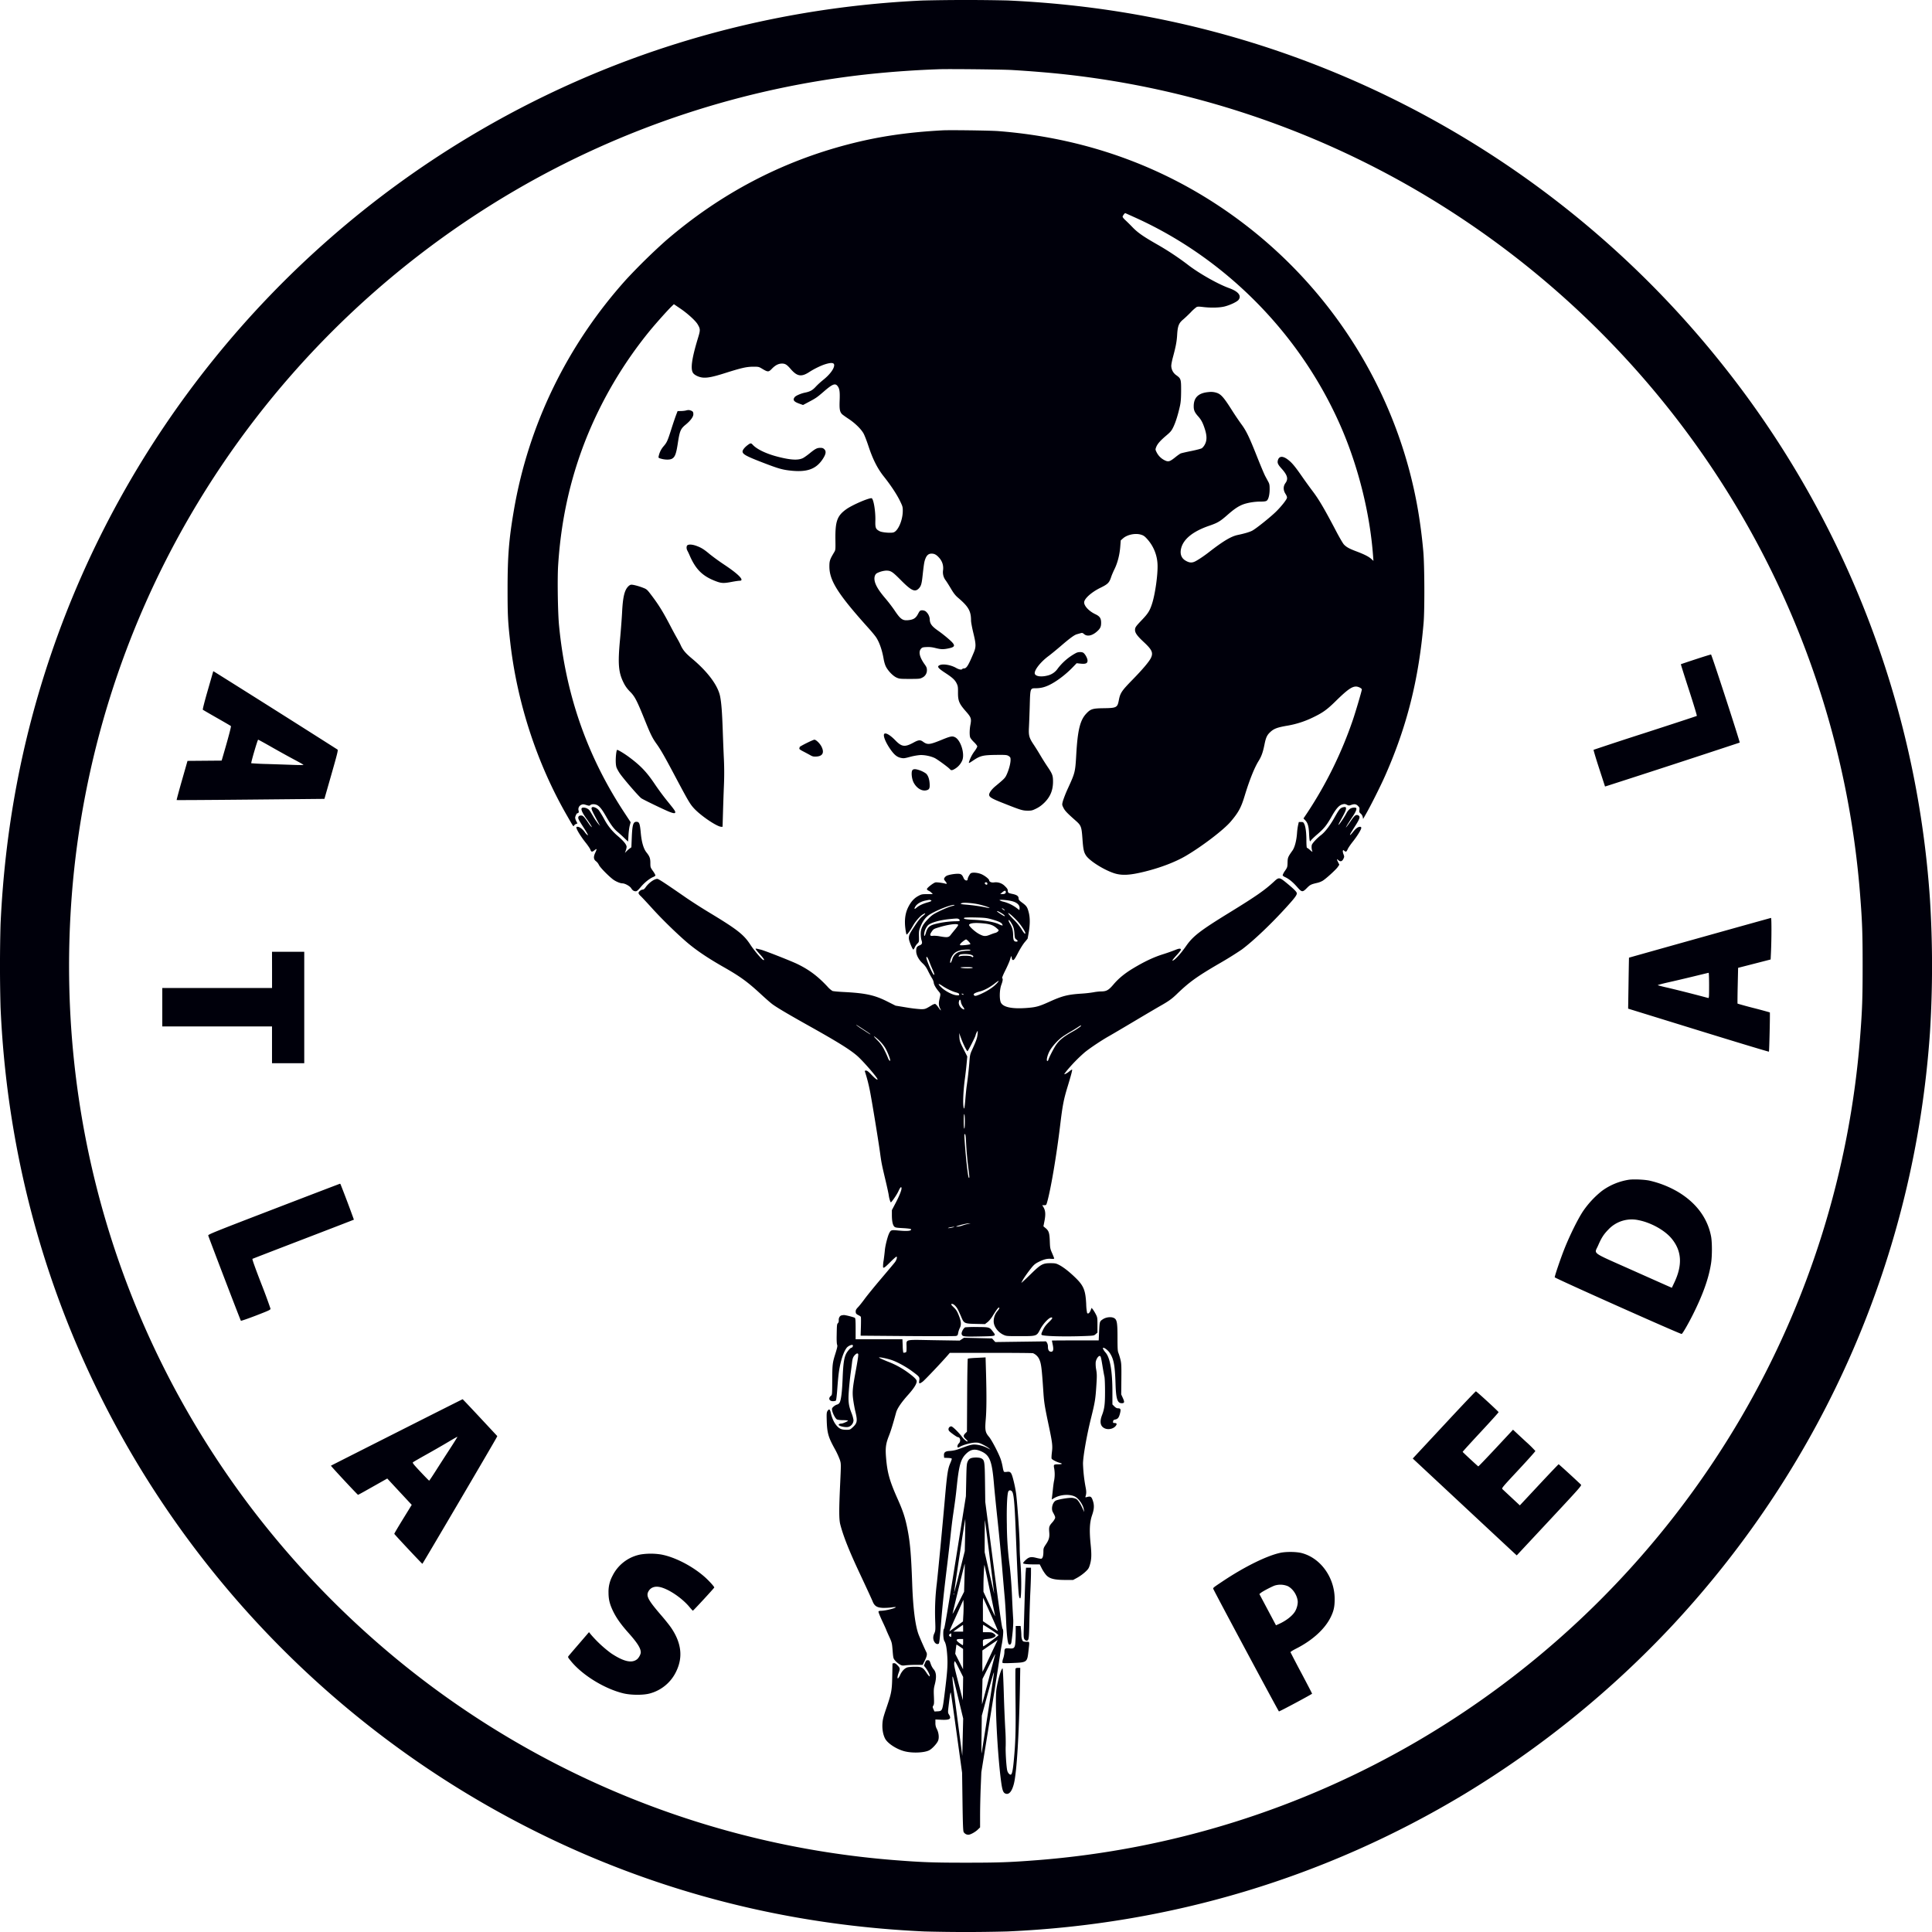 <svg width="96" height="96" viewBox="0 0 96 96" fill="none" xmlns="http://www.w3.org/2000/svg"><path fill-rule="evenodd" clip-rule="evenodd" d="M45.848.025c-8.065.37-15.751 2.689-22.609 6.819-9.686 5.834-17.058 14.967-20.695 25.64C1.07 36.808.24 41.244.027 45.932a77 77 0 0 0 0 4.118c.354 8.105 2.67 15.815 6.82 22.708A48.23 48.23 0 0 0 29.1 92.156q7.964 3.414 16.833 3.817a77 77 0 0 0 4.117 0c8.105-.354 15.813-2.67 22.706-6.82a48.6 48.6 0 0 0 10.37-8.414c7.547-8.113 12.012-18.4 12.772-29.425a53 53 0 0 0 0-6.632A47.75 47.75 0 0 0 85.4 17.884 48.07 48.07 0 0 0 63.51 2.54C59.188 1.066 54.752.236 50.064.023a91 91 0 0 0-4.215.002m4.44 3.454c.906.053 1.96.14 2.726.227a44.3 44.3 0 0 1 17.408 5.769A44.86 44.86 0 0 1 86.518 25.57a44.3 44.3 0 0 1 5.909 18.879c.107 1.368.126 1.916.126 3.548s-.02 2.18-.126 3.549a44.3 44.3 0 0 1-5.909 18.878A44.86 44.86 0 0 1 70.424 86.52a44.3 44.3 0 0 1-18.878 5.91c-1.368.106-1.916.126-3.548.126s-2.18-.02-3.548-.127A44.4 44.4 0 0 1 19.7 82.43a45.3 45.3 0 0 1-7.378-7.717c-6.518-8.699-9.597-19.34-8.753-30.248a44.3 44.3 0 0 1 5.91-18.893A44.84 44.84 0 0 1 25.572 9.475 44.3 44.3 0 0 1 43.1 3.692a50 50 0 0 1 3.534-.251c.452-.02 3.162.009 3.654.038m-3.443 2.997c-1.754.095-3.175.304-4.65.685-3.381.872-6.416 2.471-9.12 4.804a30 30 0 0 0-1.952 1.914c-2.937 3.263-4.865 7.227-5.592 11.495-.242 1.417-.308 2.239-.31 3.85 0 1.33.014 1.637.127 2.642.34 3.033 1.33 6.065 2.823 8.656.344.599.317.56.354.497a.23.23 0 0 1 .099-.076l.069-.027-.057-.111a.5.5 0 0 1-.057-.17c0-.067.075-.225.106-.226.064-.001.088-.049.065-.13a.24.24 0 0 1 .137-.29c.077-.033.111-.031.244.011.142.044.16.045.204.004.057-.05.189-.057.303-.014.136.051.259.198.462.552.25.438.402.643.59.798.082.068.231.203.33.3.1.096.184.175.187.175s.012-.137.021-.303c.009-.167.037-.383.062-.48l.046-.178-.335-.51c-1.84-2.806-2.902-5.868-3.225-9.293-.06-.638-.084-2.297-.043-2.951.14-2.21.583-4.245 1.36-6.225a20.6 20.6 0 0 1 3.218-5.467c.322-.387.847-.974 1.037-1.16l.137-.133.317.215c.36.243.76.607.864.786.138.235.139.281.013.693-.308 1.016-.379 1.534-.237 1.73.076.104.284.202.471.222.232.024.515-.032 1.098-.217.823-.261 1.08-.32 1.406-.322.277-.001.285 0 .462.106.277.165.312.165.473-.002.172-.179.33-.26.506-.26.158 0 .243.053.427.266.323.374.533.41.926.155.25-.162.576-.32.799-.39.3-.092.44-.077.44.048 0 .18-.22.474-.557.741a4 4 0 0 0-.35.32c-.168.185-.284.25-.548.305-.198.04-.449.15-.504.218-.113.142-.051.231.23.33l.182.065.302-.161c.34-.18.4-.222.738-.515.418-.362.556-.417.673-.268.101.129.123.276.106.713-.017.43.004.56.11.678.028.031.176.138.328.238.312.205.609.49.742.717.05.084.16.367.247.63.22.667.45 1.124.775 1.531.346.435.641.884.803 1.219.124.258.133.29.131.491-.004.467-.242 1.004-.47 1.06-.145.037-.56 0-.676-.06-.202-.105-.226-.165-.216-.54.012-.479-.097-1.102-.193-1.102-.18 0-.963.343-1.248.546-.46.328-.556.6-.544 1.52.007.505.007.506-.069.632-.208.348-.231.42-.23.703.002.699.43 1.372 1.956 3.069.157.174.326.38.375.458.161.252.29.627.365 1.064.026.15.073.306.12.392.117.216.348.451.52.529.138.062.18.067.653.067s.514-.005.627-.065a.4.4 0 0 0 .23-.373c0-.106-.02-.158-.113-.287-.25-.35-.315-.618-.185-.77.06-.07.09-.079.278-.088.15-.008.277.006.444.048.275.07.393.073.657.017.36-.076.355-.16-.032-.491a7 7 0 0 0-.457-.361c-.352-.242-.45-.374-.451-.607a.57.57 0 0 0-.208-.385.33.33 0 0 0-.186-.047c-.09.007-.106.024-.191.184-.111.21-.226.282-.493.307-.276.026-.384-.054-.687-.511a8 8 0 0 0-.467-.604c-.321-.378-.482-.654-.512-.878-.02-.154.022-.28.114-.34a1.2 1.2 0 0 1 .46-.131c.236 0 .31.048.723.463.529.535.707.62.899.428.109-.11.146-.225.184-.568.072-.651.088-.757.142-.9.07-.187.163-.266.311-.266.147 0 .246.055.386.214.149.17.213.376.187.604a.67.67 0 0 0 .138.521c.053.075.172.265.265.422.127.213.213.323.346.435.515.438.64.659.64 1.13 0 .08.051.353.113.608.141.586.143.698.011 1.01-.262.625-.348.76-.479.76-.034 0-.07.014-.08.029-.032.052-.16.029-.308-.055-.259-.149-.647-.214-.815-.137-.148.067-.09.147.294.397.339.222.464.338.546.505.064.131.072.18.07.442-.004.43.053.566.394.955.258.293.28.359.224.658-.044.228-.05.498-.017.621.013.046.098.156.19.244.093.089.166.184.166.215 0 .03-.058.135-.13.233a1.8 1.8 0 0 0-.279.54c-.018.076-.013.074.214-.078.345-.23.476-.263 1.113-.272.448-.006.543 0 .618.04.048.025.095.067.105.092.05.132-.03.515-.178.843-.078.172-.113.208-.563.582-.177.146-.308.324-.309.418-.001.115.114.188.61.386.947.377 1.038.406 1.288.409.208.002.243-.006.444-.105.153-.076.274-.165.41-.3.294-.295.424-.62.422-1.053-.002-.288-.032-.37-.271-.723a12 12 0 0 1-.36-.571 12 12 0 0 0-.326-.523c-.234-.35-.262-.454-.238-.89.01-.197.028-.674.039-1.062.023-.85.025-.855.283-.855.243 0 .442-.046.669-.153.367-.174.822-.516 1.178-.884l.2-.207.189.02c.261.028.352-.011.352-.151 0-.116-.128-.344-.22-.394-.083-.044-.247-.037-.35.016a2.8 2.8 0 0 0-.911.775.84.84 0 0 1-.506.346c-.297.077-.563.047-.626-.07-.078-.146.253-.586.674-.897.116-.086.397-.316.624-.511.428-.369.661-.54.781-.572l.174-.05c.095-.028.112-.024.192.044.157.131.404.078.645-.14.156-.14.198-.23.198-.424 0-.228-.065-.323-.291-.43-.31-.147-.552-.403-.552-.584s.357-.504.8-.722c.385-.188.451-.256.549-.563a4 4 0 0 1 .158-.366c.154-.315.256-.714.287-1.119l.024-.312.115-.101c.206-.183.604-.267.883-.185.127.037.184.075.3.202a2 2 0 0 1 .53 1.277c.022.486-.117 1.485-.276 1.967-.11.338-.199.477-.492.785-.315.33-.35.379-.35.51 0 .144.114.3.435.598.409.38.478.533.354.79-.092.188-.409.563-.918 1.085-.533.545-.607.656-.674 1.004-.072.38-.109.399-.774.408-.534.008-.632.039-.847.269-.308.329-.428.822-.497 2.04-.049.858-.058.895-.398 1.64a6 6 0 0 0-.267.668c-.045.18-.045.18.029.33.072.149.177.259.615.646.263.232.286.295.329.89.037.525.069.673.178.836.18.27.885.713 1.396.88.38.122.774.103 1.499-.075.792-.194 1.54-.479 2.063-.786.811-.476 1.883-1.295 2.229-1.702.386-.454.516-.693.689-1.26.24-.793.488-1.415.698-1.752.146-.236.215-.431.295-.827.066-.332.124-.459.274-.601.192-.183.357-.244.904-.336a4.7 4.7 0 0 0 1.232-.404c.479-.23.69-.38 1.105-.787.59-.58.82-.746 1.032-.746.112 0 .289.089.289.145 0 .064-.309 1.112-.448 1.519a20.2 20.2 0 0 1-2.257 4.6l-.195.29.086.09c.127.13.176.297.192.663.017.358.038.44.09.343.017-.032.159-.169.315-.303.342-.295.465-.447.717-.89.226-.4.37-.56.539-.603.098-.025.134-.022.216.02.086.044.11.045.204.012.17-.06.254-.05.35.046.075.075.084.1.07.2-.014.101-.006.123.066.183.048.04.089.109.1.167l.018.098.126-.22c.243-.42.736-1.403.965-1.92 1.083-2.445 1.674-4.79 1.915-7.602.056-.653.047-2.895-.015-3.555a26 26 0 0 0-.259-2.023c-.954-5.604-4.029-10.696-8.569-14.19-3.553-2.736-7.701-4.311-12.296-4.67-.375-.03-2.4-.057-2.754-.038m9.604 4.354c4.55 2.068 8.275 5.895 10.245 10.525.824 1.94 1.376 4.184 1.53 6.23l.022.285-.105-.095c-.131-.119-.353-.231-.743-.378-.352-.132-.495-.211-.62-.342-.048-.051-.21-.327-.361-.613-.618-1.179-.884-1.63-1.205-2.052a25 25 0 0 1-.517-.716c-.363-.522-.508-.694-.718-.849-.248-.183-.428-.163-.482.054-.031.125.005.205.187.407.291.324.342.51.193.715-.119.164-.118.352.002.542q.087.136.07.2c-.023.095-.256.391-.508.647-.265.27-1.032.885-1.224.983-.133.067-.39.142-.71.209-.33.068-.724.303-1.438.858-.26.203-.57.407-.708.469-.15.066-.273.052-.447-.05-.215-.124-.292-.342-.22-.62.117-.458.59-.837 1.38-1.11.427-.146.55-.218.909-.533.332-.292.527-.426.757-.52.223-.09.583-.152.883-.152.187 0 .275-.012.32-.043.088-.062.147-.293.147-.575 0-.197-.011-.263-.063-.358l-.153-.284c-.05-.091-.237-.536-.416-.987-.382-.965-.534-1.279-.778-1.605a15 15 0 0 1-.488-.726c-.391-.616-.53-.769-.756-.834a.9.9 0 0 0-.365-.032c-.521.042-.76.272-.754.725.002.186.053.296.225.488.151.169.23.32.33.633.105.328.105.563-.001.757a.6.6 0 0 1-.148.188c-.038.026-.274.088-.522.138-.25.05-.485.105-.525.12-.04.016-.153.095-.253.175-.257.208-.335.242-.468.202a.88.88 0 0 1-.468-.406c-.081-.16-.081-.16-.034-.285.06-.157.202-.32.509-.58.212-.18.254-.231.35-.432.112-.232.235-.63.327-1.058.037-.176.05-.365.052-.73.002-.568-.01-.606-.233-.766a.58.58 0 0 1-.256-.472c0-.069.038-.264.084-.434.142-.527.189-.775.208-1.107.026-.433.082-.58.291-.755.088-.073.261-.236.385-.363a2 2 0 0 1 .29-.261c.048-.025.127-.025.309-.003.397.049.836.038 1.086-.026.275-.07.611-.23.688-.327.162-.207-.01-.421-.476-.588-.564-.203-1.535-.757-2.078-1.186a14 14 0 0 0-1.533-1.007c-.66-.378-.929-.567-1.186-.835a9 9 0 0 0-.354-.35c-.073-.066-.132-.141-.132-.167 0-.04.102-.178.13-.178.005 0 .246.108.537.24M34.073 20.4a1.4 1.4 0 0 1-.244.024l-.16.003-.083.218c-.045.12-.148.423-.227.674-.188.592-.223.669-.386.856a1.1 1.1 0 0 0-.246.503c-.015.066-.005.077.103.11.208.062.444.066.554.009.153-.08.214-.236.294-.757.097-.634.138-.732.398-.944.237-.195.376-.385.376-.512 0-.11-.024-.146-.122-.183-.087-.033-.133-.034-.257-.002m3.087 1.71c-.15.108-.263.248-.263.324 0 .138.18.236 1.054.572.687.264.9.327 1.25.37.876.11 1.345-.05 1.685-.572.154-.236.177-.377.076-.478-.056-.056-.1-.072-.201-.072-.161 0-.25.045-.526.27-.12.098-.27.204-.331.236-.24.123-.617.102-1.279-.07-.556-.145-1.019-.367-1.22-.587-.086-.093-.109-.092-.245.006m-2.996 4.98c-.06.036-.065.172-.008.275.023.04.08.16.125.265.294.667.63.998 1.262 1.242.3.116.406.122.82.043.162-.031.336-.056.386-.056.265 0-.035-.316-.756-.795a11 11 0 0 1-.726-.525c-.284-.24-.423-.326-.665-.414-.191-.069-.356-.082-.438-.035m-2.959 2.063c-.177.188-.256.527-.293 1.265-.015.294-.06.889-.1 1.321-.12 1.267-.083 1.689.191 2.22.08.155.178.286.313.421.227.228.334.435.72 1.392.285.71.383.908.59 1.195.195.272.386.603.857 1.49.725 1.366.803 1.498 1.009 1.72.344.37 1.142.907 1.348.907h.064l.02-.667c.01-.367.031-.984.047-1.37a15 15 0 0 0 0-1.307c-.017-.333-.042-.98-.058-1.44-.032-.902-.065-1.349-.128-1.68-.102-.546-.61-1.232-1.396-1.89-.326-.271-.46-.432-.57-.679a3 3 0 0 0-.139-.268 20 20 0 0 1-.37-.681c-.362-.692-.561-1.016-.901-1.47-.25-.332-.265-.348-.438-.417-.215-.086-.49-.16-.597-.16q-.076 0-.169.098m53.058 3.605c-.402.132-.735.244-.741.249s.175.58.402 1.278.403 1.279.39 1.29c-.012.011-1.167.39-2.566.843a178 178 0 0 0-2.563.841c-.011.01.112.424.274.92l.294.904.162-.05a814 814 0 0 0 6.53-2.132c.022-.025-1.392-4.37-1.425-4.377-.014-.003-.355.102-.757.234m-73.692.687-.272.946c-.135.469-.235.863-.221.876.013.012.327.195.698.406s.685.394.698.407c.02.02-.143.634-.405 1.526l-.056.19-.848.007-.848.007-.276.966c-.152.531-.27.972-.263.98.007.007 1.662-.003 3.678-.023l3.664-.036.345-1.206c.29-1.015.34-1.212.307-1.243a975 975 0 0 0-6.085-3.843l-.09-.053zm33.37 3.02c-.076.077.052.407.295.76.193.277.329.391.52.434.14.031.178.028.454-.046a3 3 0 0 1 .492-.091c.221-.014.526.046.736.143.135.063.694.472.77.564.053.064.115.056.258-.035a.9.9 0 0 0 .343-.397c.146-.328-.071-1.029-.361-1.166-.135-.064-.22-.047-.678.141-.58.237-.686.247-.91.082-.13-.096-.221-.088-.456.04-.443.243-.596.225-.92-.11-.25-.257-.473-.388-.543-.318m-30.426.668c.364.207.857.48 1.097.607s.448.244.464.26q.026.026-.464.009c-.27-.01-.857-.03-1.303-.044a14 14 0 0 1-.824-.039c-.023-.022.313-1.17.342-1.17.015 0 .325.17.688.377m26.56-.207c-.187.093-.34.18-.34.194a.3.3 0 0 1-.016.068c-.012.031.041.073.204.156.12.063.277.147.346.186.107.061.154.071.302.063.308-.018.399-.198.248-.495-.077-.154-.27-.342-.351-.342-.03 0-.207.077-.393.17m-9.462.554c-.029.276-.021.523.02.651.018.055.088.184.155.286.165.251.965 1.176 1.083 1.253.128.084 1.176.588 1.395.672.212.081.287.086.287.018 0-.062-.047-.127-.431-.6a13 13 0 0 1-.571-.775c-.423-.632-.723-.945-1.33-1.392-.224-.163-.505-.331-.555-.331-.018 0-.04.094-.053.218m14.73.782c-.078.078-.044.444.06.633.144.266.39.42.607.38.166-.032.2-.095.182-.35-.016-.226-.078-.396-.18-.488a1.3 1.3 0 0 0-.5-.212c-.089-.01-.13-.001-.169.037m-15.93 1.857c-.052.052-.02.13.302.726l.107.197-.1-.112a3 3 0 0 1-.232-.338c-.205-.348-.206-.35-.301-.408-.107-.066-.268-.073-.29-.014q-.043.11.225.486c.216.303.326.483.265.435a1 1 0 0 1-.125-.155c-.241-.358-.295-.414-.392-.414-.116 0-.166.073-.125.18.014.04.11.199.21.354.215.332.28.45.244.45a.7.7 0 0 1-.143-.157c-.129-.17-.259-.264-.363-.265-.057 0-.064.01-.048.071.03.117.242.452.457.72.111.14.217.296.234.35.038.115.088.12.203.024.046-.039.092-.064.1-.055.009.008-.02.09-.063.18-.099.207-.085.335.044.427a.5.5 0 0 1 .137.177c.05.115.448.525.696.717.134.103.362.2.472.2.126 0 .37.135.435.24.068.11.133.153.232.153.05 0 .115-.055.247-.214.184-.22.435-.42.623-.498.058-.024.105-.06.105-.08a1 1 0 0 0-.127-.218c-.121-.174-.126-.188-.126-.387 0-.24-.033-.334-.193-.534q-.22-.278-.283-.97c-.04-.443-.073-.54-.187-.55-.187-.018-.233.12-.26.777l-.02.488-.084.06a1.4 1.4 0 0 0-.16.14l-.077.08.042-.118a.7.7 0 0 0 .042-.179c0-.11-.128-.272-.409-.518a2.8 2.8 0 0 1-.714-.883 6 6 0 0 0-.248-.41c-.09-.123-.295-.212-.352-.155m37.244.022c-.09.05-.15.134-.349.488-.216.386-.463.709-.658.86-.215.165-.447.416-.47.506a.6.6 0 0 0 .031.312c.016.036-.024.014-.112-.063a.7.7 0 0 0-.16-.12c-.013 0-.024-.155-.025-.344 0-.403-.038-.697-.105-.836-.044-.088-.06-.099-.16-.099h-.112l-.035.155a3 3 0 0 0-.053.393c-.027.375-.114.71-.223.865-.23.325-.241.352-.248.602-.006.224-.011.24-.125.408a.8.8 0 0 0-.118.219c0 .025.05.067.119.097.181.08.385.245.596.486.239.273.271.277.489.056.16-.163.203-.184.524-.258a1 1 0 0 0 .255-.1c.157-.092.659-.547.754-.685l.079-.114-.06-.122c-.076-.159-.074-.185.009-.107.097.091.188.069.252-.063.05-.102.05-.112.004-.232-.026-.07-.04-.146-.03-.171.015-.041.021-.041.067 0 .08.072.115.057.171-.074.029-.067.139-.23.245-.363.222-.277.432-.616.432-.697q0-.056-.058-.056c-.103 0-.209.077-.347.252-.134.17-.194.209-.128.08.019-.035.127-.21.241-.39.218-.34.25-.45.152-.504-.124-.066-.187-.016-.426.337a3 3 0 0 1-.178.24c-.074.085.087-.183.325-.538.135-.202.194-.337.173-.397-.018-.054-.207-.042-.307.02a.7.7 0 0 0-.194.245c-.119.216-.333.53-.383.56-.018.012.016-.067.075-.174.234-.42.296-.553.296-.632 0-.072-.01-.082-.077-.081a.4.4 0 0 0-.148.04M48.22 43.407c-.061.07-.137.222-.137.274 0 .112-.147.082-.198-.041-.074-.18-.131-.223-.291-.223-.187 0-.456.05-.559.102a.3.3 0 0 0-.11.108c-.026.058-.019.081.044.156q.137.164.01.127c-.14-.041-.437-.079-.5-.063-.107.027-.42.272-.42.328 0 .029.035.065.082.084.045.019.11.064.145.102l.064.068h-.275c-.255 0-.287.006-.442.089-.215.114-.376.295-.512.574-.142.29-.186.635-.134 1.044.019.15.045.284.059.297.025.026.183-.19.334-.459.107-.19.338-.453.47-.534.164-.102.163-.049-.002.08-.114.089-.219.218-.394.484-.27.41-.294.462-.294.625 0 .111.18.554.225.554.01 0 .042-.05.07-.11a.7.7 0 0 1 .131-.19c.08-.077.082-.082.076-.36-.005-.26.001-.297.086-.498.11-.263.242-.44.413-.559.291-.2 1.04-.503 1.242-.503.078 0 .013.031-.154.074-.09.024-.333.125-.54.224-.335.163-.397.204-.585.396-.276.279-.374.477-.373.753 0 .108.017.246.038.306.052.15.03.21-.1.261-.134.054-.164.106-.164.286 0 .19.126.428.323.608.107.1.184.204.255.352.056.116.145.282.198.369a.7.7 0 0 1 .096.225c0 .09.092.26.23.426.12.144.118.13.053.413-.043.193-.036.315.025.435.084.164.051.148-.081-.041-.066-.094-.14-.169-.166-.168a.5.5 0 0 0-.16.068c-.316.192-.328.197-.548.195a7 7 0 0 1-.73-.089l-.52-.086-.426-.214c-.62-.312-1.076-.41-2.153-.464-.266-.013-.517-.037-.558-.053a1.1 1.1 0 0 1-.238-.206c-.486-.524-.921-.85-1.515-1.137-.316-.151-1.608-.66-1.803-.708-.226-.057-.263-.062-.263-.034 0 .015.095.132.211.26.2.218.26.32.172.286-.08-.03-.463-.483-.64-.756-.33-.507-.65-.758-2.047-1.602a27 27 0 0 1-1.124-.718c-1.072-.742-1.395-.954-1.456-.954-.15 0-.43.203-.581.421q-.079.113-.141.113c-.083 0-.21.103-.21.17 0 .03.045.095.101.145.056.051.316.329.577.617.444.492 1.11 1.147 1.649 1.62.472.415 1.073.826 1.887 1.289.84.477 1.201.74 1.872 1.36.218.202.47.423.562.491.213.16.794.504 1.852 1.096 1.386.776 1.981 1.146 2.347 1.457.297.252 1.071 1.148 1.029 1.19-.026.026-.122-.049-.307-.242-.14-.146-.21-.2-.263-.2-.056 0-.069.011-.056.05.097.297.175.595.243.934.092.455.415 2.426.505 3.078.072.526.084.588.268 1.363.083.348.16.702.17.787.02.15.086.357.109.334.104-.106.296-.394.369-.552.095-.207.153-.259.153-.137 0 .103-.118.392-.307.75l-.171.326v.25c.002.3.04.482.116.565.05.053.1.062.435.08.207.011.385.033.394.048.056.09-.162.114-.627.07-.347-.034-.368-.028-.45.131-.077.15-.197.615-.217.847-.011.123-.039.356-.062.516a1.6 1.6 0 0 0-.027.331c.024.062.091.013.374-.27.14-.14.27-.254.29-.254.054 0 .01.164-.078.279-.042.055-.348.42-.681.812s-.703.847-.822 1.01c-.12.164-.268.35-.33.413-.082.083-.113.14-.113.2 0 .106.02.134.14.195a.4.4 0 0 1 .115.076c.01.015.011.232.004.483l-.014.457 2.329.019c1.281.01 2.367.008 2.413-.005.073-.02.087-.04.104-.147a1 1 0 0 1 .077-.236c.088-.167.076-.335-.044-.636-.083-.208-.13-.284-.254-.404s-.143-.152-.105-.166c.075-.03.23.11.318.287.044.087.12.255.168.371.128.307.156.32.722.332l.451.01.125-.096c.07-.053.177-.18.244-.29.175-.285.283-.435.316-.435q.08.001-.068.175a.8.8 0 0 0-.185.506c0 .258.21.544.492.674.134.062.17.065.801.064.854 0 .84.004 1.018-.337.172-.328.511-.66.592-.58.025.026-.014.078-.163.223-.145.14-.222.242-.293.393-.077.162-.09.21-.062.239.066.066 1.126.095 2.11.058.482-.018.49-.02.575-.096l.087-.077v-.375c0-.356-.004-.383-.08-.532a2 2 0 0 0-.144-.239l-.066-.082-.048.12c-.057.144-.138.202-.177.127a2.5 2.5 0 0 1-.044-.43c-.035-.7-.126-.92-.547-1.327-.314-.303-.6-.524-.819-.633-.136-.068-.187-.077-.421-.077-.366 0-.47.057-.942.517a16 16 0 0 1-.432.411l-.067.056.05-.099c.062-.125.26-.41.455-.653.12-.15.192-.21.34-.285.269-.136.44-.18.63-.164.102.008.162.003.162-.016 0-.016-.046-.134-.102-.263-.097-.221-.104-.255-.116-.6-.015-.412-.049-.514-.217-.653l-.1-.082.055-.279c.061-.318.046-.511-.054-.674l-.06-.097h.1c.096 0 .1-.005.142-.147.181-.63.468-2.317.647-3.81.12-.998.174-1.283.365-1.912.18-.59.248-.849.229-.868-.008-.008-.07.03-.136.086a1 1 0 0 1-.2.13c-.074.027-.07.02.055-.14a7.7 7.7 0 0 1 .92-.944c.274-.22.83-.591 1.198-.798.147-.083.716-.418 1.265-.745s1.118-.662 1.264-.745c.418-.235.587-.355.83-.59.623-.602 1.002-.875 2.09-1.51a18 18 0 0 0 1.152-.715c.595-.447 1.48-1.29 2.256-2.15.367-.406.473-.548.473-.636 0-.07-.114-.189-.455-.473-.411-.342-.429-.345-.677-.115-.46.428-.89.727-2.212 1.54-1.454.894-1.814 1.171-2.152 1.656-.238.343-.504.642-.637.719q-.149.084.161-.255c.116-.126.211-.248.211-.27 0-.077-.085-.073-.288.012a10 10 0 0 1-.624.218c-.448.142-.915.363-1.462.693-.413.248-.72.5-.972.797-.244.288-.349.347-.616.35-.1 0-.271.02-.38.042a6 6 0 0 1-.617.068c-.661.044-.938.114-1.56.396-.523.237-.67.278-1.115.313-.736.058-1.184-.03-1.306-.258-.084-.157-.075-.642.018-.888.074-.198.088-.306.042-.334-.015-.01.05-.172.153-.377.099-.198.201-.428.227-.512.073-.237.079-.244.096-.123.012.088.028.112.072.112.043 0 .097-.08.239-.353.1-.194.249-.432.33-.529a5 5 0 0 0 .148-.18l.044-.245q.116-.638.015-1.043c-.071-.28-.108-.337-.334-.503-.145-.107-.172-.14-.173-.214-.003-.11-.088-.171-.307-.217-.204-.042-.23-.06-.23-.162 0-.065-.032-.117-.138-.22a.63.63 0 0 0-.548-.19c-.126.018-.24-.032-.24-.105 0-.055-.176-.201-.343-.285-.196-.1-.521-.127-.588-.05m.837.476c.01.024.005.055-.01.07-.035.035-.136-.04-.11-.082.029-.047.1-.04.12.011m.916.412c.029.08-.035.134-.156.133h-.118l.098-.084c.107-.09.157-.104.176-.049m-3.733.432c.08.03.046.059-.131.109-.252.07-.445.162-.564.266-.104.091-.134.072-.068-.044.082-.144.277-.261.512-.309.217-.044.2-.042.25-.022m4.097.067c.22.068.34.194.326.342l-.009.088-.133-.102a1.9 1.9 0 0 0-.644-.313.7.7 0 0 1-.204-.073c-.049-.053.445-.01.664.058m-1.734.138c.236.05.591.165.57.186a1 1 0 0 1-.205-.032 9 9 0 0 0-1.008-.138c-.236-.018-.285-.048-.13-.08.119-.024.507.008.773.064m1.282.255c.087.072.04.073-.052 0-.04-.03-.059-.056-.043-.056s.059.025.095.056m-.157.167c.151.087.242.17.183.17-.034 0-.367-.217-.367-.24 0-.026.047-.009.184.07m.822.408c.166.177.4.53.4.603 0 .079-.075.002-.191-.196a2.8 2.8 0 0 0-.403-.491c-.285-.288-.35-.41-.11-.21.074.062.21.194.304.294m-1.29-.085c.341.095.496.165.537.241.018.034.027.067.02.073a.7.7 0 0 1-.192-.072c-.233-.108-.72-.192-1.257-.215-.401-.018-.528-.046-.448-.1.02-.015.27-.02.556-.014.452.011.554.023.784.087m35.2.922c-1.931.541-3.513.986-3.515.988s-.013.573-.023 1.268l-.02 1.265 3.488 1.078c1.919.593 3.497 1.07 3.508 1.059.017-.017.061-1.926.045-1.95a24 24 0 0 0-.799-.216 21 21 0 0 1-.805-.22c-.006-.006-.003-.409.008-.895l.02-.884.808-.207.808-.208.017-.366c.03-.667.032-1.702.002-1.699-.016.002-1.609.446-3.541.987m-36.825-.933c.03.016.054.048.054.07 0 .033-.047.042-.232.042a4.5 4.5 0 0 0-1.01.143c-.264.072-.362.166-.437.42-.05.172-.091.218-.091.102a.77.77 0 0 1 .187-.46c.149-.141.591-.267 1.106-.316.348-.032.363-.032.423 0m2.6.173c.121.191.154.297.172.548.016.22.023.243.096.297.083.061.083.105 0 .105-.12 0-.157-.067-.16-.299-.005-.272-.04-.4-.164-.607-.115-.191-.062-.232.057-.044m-1.297.052c.28.032.427.09.591.235.109.095.11.099.06.154a.3.3 0 0 1-.134.075c-.045.01-.16.05-.256.089-.232.094-.317.089-.546-.032-.212-.111-.534-.41-.5-.465.053-.087.336-.107.785-.056m-1.338.051c.027.018-.006.074-.127.222-.09.109-.199.243-.242.3-.092.118-.167.127-.545.06a1.4 1.4 0 0 0-.325-.025q-.236.039-.068-.204c.09-.13.105-.14.358-.216.446-.136.857-.195.949-.137m.525.836c.056.055.096.115.09.133-.01.03-.453.078-.503.054-.041-.018.016-.097.14-.191a.7.7 0 0 1 .15-.097.5.5 0 0 1 .123.1m.098.433c0 .016-.059.028-.131.028a2 2 0 0 0-.314.032.55.55 0 0 0-.464.401.6.6 0 0 1-.076.172c-.046.029-.028-.136.029-.254.099-.208.213-.302.443-.365.16-.044.513-.054.513-.014m-34.706.984v.9H8.064v1.91h5.452v1.827h1.602v-5.537h-1.602zm34.75-.746c.095.04.122.08.072.111-.014.009-.04-.003-.06-.026-.041-.05-.503-.06-.592-.013-.066.036-.072-.006-.01-.069.059-.059.452-.06.59-.003m-2.095.325c.043.116.117.297.165.402.09.196.11.29.059.257-.069-.042-.365-.73-.365-.846 0-.1.068-.008.14.187m2.164.308c0 .048-.484.047-.603 0-.036-.015.067-.025.272-.026.203-.001.33.01.33.026m36.589.887c0 .592-.004.634-.05.62a75 75 0 0 0-2.002-.508 7 7 0 0 1-.498-.124c-.019-.01.209-.073.506-.14.297-.066.869-.2 1.27-.298.403-.098.741-.18.752-.18.012-.002.022.282.022.63m-35.425-.07c-.165.17-.464.362-.764.493-.242.106-.294.114-.343.055q-.069-.087.308-.184c.216-.056.517-.22.755-.414.084-.067.159-.115.167-.106.009.008-.047.079-.123.157m-2.682.084c.198.135.486.274.672.326.135.037.171.059.171.102 0 .05-.015.054-.142.042-.187-.018-.526-.192-.72-.368-.215-.197-.205-.253.02-.102m1.054.42c.022.036-.015.036-.07 0-.037-.023-.036-.027.005-.027.026 0 .055.012.065.027m-.02.62c.097.131.08.175-.038.098-.114-.074-.186-.212-.17-.322.024-.152.084-.165.102-.02.01.073.05.167.106.244m-4.919 1.144c.174.114.316.213.316.221 0 .019-.019.007-.386-.234a3 3 0 0 1-.316-.222c0-.018.004-.016.386.235m10.748-.155a3.4 3.4 0 0 1-.43.274c-.413.234-.622.407-.787.651-.112.165-.341.612-.37.723-.009.033-.031.06-.05.06-.065 0-.007-.272.102-.48.114-.217.377-.517.607-.693.082-.063.27-.184.418-.27a8 8 0 0 0 .393-.24c.148-.102.2-.113.117-.025m-5.107.394c-.02.178-.07.32-.268.753-.102.223-.112.27-.138.619a19 19 0 0 1-.138 1.22c-.015.109-.043.387-.062.619-.039.483-.067.58-.097.336-.029-.226.004-.84.072-1.334.03-.224.07-.568.087-.765l.033-.358-.189-.373c-.172-.34-.19-.392-.201-.584l-.014-.21.095.258c.101.278.276.633.32.647.021.007.402-.74.402-.79 0-.038.082-.214.1-.214.01 0 .01.08-.002.176m-4.847.336c.115.115.229.265.292.386.106.201.214.483.214.557 0 .073-.078-.016-.115-.13a4 4 0 0 0-.173-.377 1.7 1.7 0 0 0-.36-.5q-.218-.223-.133-.174a2 2 0 0 1 .275.238m4.215 3.986c0 .238-.01.361-.028.35-.016-.01-.028-.164-.028-.367 0-.214.01-.35.028-.35.017 0 .028.142.028.367m.061 1.027c.021.432.061.869.123 1.36.049.383.05.443.014.406-.046-.045-.152-1.001-.213-1.919-.014-.212-.01-.26.02-.25.027.009.042.115.056.403m32.92 1.868a3.06 3.06 0 0 0-1.326.554 4.6 4.6 0 0 0-.936 1.006c-.25.374-.66 1.201-.926 1.87-.187.47-.482 1.337-.482 1.415 0 .043 6.256 2.836 6.308 2.816.048-.018.332-.51.57-.987.5-1.002.782-1.803.893-2.539.054-.359.053-1.03-.001-1.319-.173-.908-.734-1.667-1.635-2.209a5 5 0 0 0-1.428-.566c-.273-.056-.81-.077-1.038-.041m-67.317 1.454c-2.947 1.133-3.267 1.262-3.258 1.313.014.073 1.598 4.209 1.623 4.238.01.012.347-.104.748-.258.672-.26.727-.286.722-.346a28 28 0 0 0-.466-1.26c-.303-.783-.45-1.2-.43-1.212.017-.01 1.156-.45 2.531-.978s2.505-.964 2.51-.97a61 61 0 0 0-.66-1.75c-.008-.02-.023-.035-.033-.034-.01 0-1.489.566-3.287 1.257m67.81.552c.616.119 1.304.5 1.645.913.506.612.55 1.313.136 2.187l-.123.26-.093-.04c-.052-.022-.903-.4-1.892-.842-2.075-.926-1.87-.777-1.678-1.22.165-.382.276-.553.511-.794a1.59 1.59 0 0 1 1.494-.464m-33.305.186a2 2 0 0 0-.293.081 1 1 0 0 1-.267.056c-.077-.002-.035-.02.18-.082.155-.044.332-.08.394-.079l.112.001zm-.73.165c-.107.032-.291.059-.272.04.02-.021.203-.059.285-.06q.066-.002-.014.02m-5.559 4.38c-.088.017-.153.126-.143.241.005.062-.009.113-.04.144-.052.052-.054.082-.064.649-.004.217.006.39.024.429.024.051.008.133-.086.435-.147.468-.154.532-.158 1.365-.003.662-.005.686-.062.733-.147.118-.092.268.098.268.063 0 .128-.014.145-.03.018-.018.049-.27.07-.576.054-.736.089-.994.184-1.367.08-.309.177-.543.283-.68.073-.092.264-.177.301-.132.03.035-.022.13-.07.13-.045 0-.197.176-.258.297-.104.208-.147.504-.174 1.207-.027.674-.073 1.064-.145 1.213a.2.2 0 0 1-.13.105.5.5 0 0 0-.18.106c-.075.071-.083.092-.066.186.03.161.162.409.24.448.04.02.172.036.3.036.127 0 .237.01.245.024.016.025-.252.145-.325.145-.066 0-.136.03-.136.058 0 .074.346.147.496.106a.365.365 0 0 0 .242-.332 1.6 1.6 0 0 0-.1-.356c-.147-.377-.171-.575-.133-1.1.017-.243.056-.619.085-.835.03-.217.063-.47.073-.562.024-.214.053-.29.145-.387.076-.08.132-.097.16-.05.02.03-.016.284-.127.881-.15.814-.168 1.016-.121 1.375.022.174.072.447.11.607.113.47.095.571-.138.786-.12.11-.139.118-.29.118-.253 0-.354-.04-.495-.197-.132-.147-.242-.384-.301-.653-.04-.18-.083-.203-.16-.086-.042.065-.048.129-.041.415.016.663.07.865.386 1.442a4 4 0 0 1 .27.578c.059.191.059.192.013 1.18-.061 1.311-.06 1.774.007 2.029.154.592.44 1.311.985 2.47.305.65.585 1.257.62 1.347.092.231.215.31.504.324a3 3 0 0 0 .423-.02 1 1 0 0 1 .22-.019c.044.044-.493.18-.719.183-.077 0-.126.015-.136.04-.008.023.075.231.184.464.11.232.199.43.199.438s.065.157.144.33c.14.306.144.324.175.703.031.38.035.393.125.5.05.06.15.144.22.185.117.069.14.072.314.05.104-.012.334-.022.511-.022l.324.001.105-.213c.107-.215.128-.328.078-.417a16 16 0 0 1-.382-.868c-.168-.442-.278-1.305-.321-2.525-.054-1.5-.105-2.075-.243-2.764-.107-.532-.218-.868-.478-1.45-.404-.906-.516-1.305-.578-2.057-.04-.49-.014-.694.144-1.093.096-.243.19-.548.356-1.155.054-.199.26-.502.601-.882.283-.317.422-.537.422-.672 0-.081-.141-.22-.466-.454a4.2 4.2 0 0 0-.958-.515 7 7 0 0 1-.393-.17c-.072-.038-.074-.042-.018-.043.092-.002.422.072.604.136.273.094.708.333.997.548.376.278.385.29.361.465-.023.17-.004.177.163.061.095-.065 1.001-1.022 1.288-1.36l.066-.077h2.04c1.123 0 2.065.008 2.095.018a.6.6 0 0 1 .292.265c.114.223.14.417.224 1.687.034.5.064.687.253 1.586.194.914.21 1.055.17 1.378-.018.146-.026.29-.016.319.016.051.257.176.416.215.143.036.11.07-.07.07-.24 0-.254.012-.219.195a1.7 1.7 0 0 1 0 .605c-.016.062-.04.233-.056.38-.015.147-.036.335-.046.418l-.019.151.124-.071c.3-.175.752-.208 1.025-.076.192.093.418.42.448.65l.016.122-.072-.162c-.104-.235-.23-.43-.312-.483a.6.6 0 0 0-.203-.06c-.166-.019-.74.08-.837.142-.154.1-.224.398-.134.563.115.212.127.246.11.31a.8.8 0 0 1-.142.21c-.15.168-.167.227-.146.477.021.256-.012.378-.162.602-.118.175-.128.204-.128.367 0 .23-.042.353-.122.353-.033 0-.142-.02-.243-.046-.248-.064-.362-.04-.52.113a.6.6 0 0 0-.126.15c0 .04.207.064.545.064h.284l.108.211c.06.117.162.267.228.335.164.168.408.227.942.227h.38l.203-.109a2.3 2.3 0 0 0 .386-.276c.16-.146.19-.19.24-.351.087-.283.096-.507.041-1.048-.069-.686-.048-1.084.074-1.437.105-.303.114-.493.035-.725-.065-.19-.11-.222-.264-.18-.112.029-.115.028-.096-.03.044-.136.044-.247.001-.457a7.6 7.6 0 0 1-.128-1.163c0-.35.188-1.425.398-2.262.192-.773.22-.938.261-1.556.036-.535.035-.63-.003-.854a1.5 1.5 0 0 1-.025-.374c.022-.15.124-.308.199-.308.049 0 .063.047.13.45.04.247.087.507.104.576.017.07.03.394.03.721.002.651-.027.874-.153 1.204-.126.333-.076.556.147.65.184.079.438.015.546-.136.066-.093.041-.133-.084-.134-.054 0-.063-.013-.056-.076.007-.062.028-.08.104-.096.133-.027.188-.097.24-.303s.032-.256-.102-.256c-.058 0-.114-.03-.18-.096l-.095-.095v-.615c0-1.034-.115-1.703-.336-1.958-.091-.105-.152-.214-.132-.235.042-.041.238.103.333.245.201.3.261.617.29 1.532.023.754.092.97.31.97.136 0 .147-.055.052-.262l-.08-.175.008-.764c.006-.687 0-.786-.05-.985a3 3 0 0 0-.1-.324c-.034-.082-.042-.233-.042-.745 0-.75-.027-.902-.174-.978-.144-.075-.4-.045-.562.066-.154.106-.154.106-.18.646l-.018.4h-1.163c-.64 0-1.163.004-1.163.008l.042.208c.05.24.026.346-.08.346-.103 0-.159-.083-.159-.241a.4.4 0 0 0-.047-.206l-.047-.067-1.261.017-1.261.017-.08-.09-.081-.09-.698-.017-.698-.016-.106.07-.106.07-1.29-.02c-1.501-.025-1.35-.063-1.35.344 0 .248-.001.252-.074.27-.04.01-.08.012-.088.004a2 2 0 0 1-.029-.339l-.014-.324h-2.325v-.516c0-.394-.008-.524-.037-.547-.04-.034-.484-.147-.553-.141-.023.002-.07.009-.106.016m6.148.593c-.087.025-.21.255-.183.342.04.122.096.129.886.113.847-.016.84-.014.671-.235-.177-.23-.17-.228-.77-.234a6 6 0 0 0-.604.014m.487 1.521c-.188.009-.352.026-.365.039s-.028.834-.033 1.825l-.01 1.802-.082.081c-.106.106-.102.169.017.278.054.049.099.1.099.113 0 .06-.173-.073-.272-.207-.164-.223-.476-.529-.54-.529a.14.14 0 0 0-.108.227c.052.068.387.307.429.307.129 0 .165.206.055.31-.065.06-.092.165-.054.203.01.01.057-.006.106-.035.165-.095.558-.202.753-.205.162-.003.214.01.393.1.114.057.245.136.291.177l.085.073-.137-.072a1.6 1.6 0 0 0-.66-.185c-.104 0-.237.029-.384.082l-.427.155a1.5 1.5 0 0 1-.406.083c-.24.011-.313.07-.299.24l.008.1.19.008c.137.007.19.02.19.047 0 .02-.038.127-.085.236-.114.269-.153.536-.266 1.831-.11 1.25-.33 3.564-.393 4.117a11.6 11.6 0 0 0-.083 1.79c.02.535.018.56-.043.702a.47.47 0 0 0-.049.258c.026.193.162.317.27.247.028-.019.054-.235.102-.85.077-.982.141-1.601.308-2.976.069-.564.15-1.278.183-1.588.032-.309.084-.732.114-.941.11-.745.137-.949.195-1.504.104-.994.194-1.31.446-1.564.24-.241.454-.275.781-.124.408.19.52.482.614 1.604.024.294.107 1.122.184 1.84.077.72.177 1.763.223 2.32s.104 1.226.128 1.49c.024.262.056.78.07 1.151.028.692.075 1.114.132 1.17.052.052.115.007.13-.093.066-.443.107-.96.09-1.158a55 55 0 0 1-.058-1.127 23 23 0 0 0-.11-1.476 16 16 0 0 1-.147-2.093c-.017-.847.014-1.532.075-1.646.037-.069.117-.07.177-.003.09.098.131.532.186 1.916.126 3.176.14 3.4.226 3.4.068 0 .068-1.219 0-1.883a10 10 0 0 1-.027-.733c0-.426-.097-1.862-.17-2.534a6 6 0 0 0-.125-.66c-.11-.447-.148-.5-.337-.474-.063.01-.128.007-.145-.004-.017-.012-.046-.11-.064-.218a3 3 0 0 0-.092-.38c-.093-.285-.454-.98-.594-1.143-.182-.212-.204-.33-.16-.847.042-.473.046-1.2.015-2.317l-.022-.78-.088.006zM71.97 70.57l-1.553 1.668-.218.235 2.452 2.286c1.348 1.258 2.511 2.34 2.583 2.407l.132.12 1.619-1.735c1.542-1.653 1.616-1.737 1.569-1.783-.331-.317-1.09-1.01-1.106-1.01-.011 0-.45.46-.974 1.021l-.954 1.022-.405-.377-.457-.427c-.05-.05-.026-.079.795-.96.465-.499.843-.921.838-.939a6 6 0 0 0-.457-.45c-.248-.229-.496-.46-.551-.512l-.102-.095-.853.915c-.47.503-.862.912-.873.908-.025-.01-.767-.698-.776-.721-.004-.01.398-.452.893-.984s.897-.977.892-.99c-.015-.044-1.096-1.036-1.128-1.035-.017 0-.632.647-1.366 1.436m-52.256.604c-1.793.906-3.265 1.65-3.27 1.656-.014.013 1.32 1.446 1.346 1.446.01 0 .15-.074.311-.165l.717-.404.425-.24.446.481.608.654.162.173-.437.71c-.24.39-.434.719-.43.73.014.038 1.376 1.49 1.396 1.49.017-.001 3.6-6.098 3.682-6.266l.04-.08-.854-.916c-.47-.504-.86-.916-.868-.916s-1.481.741-3.274 1.647m2.635.83c-.215.33-.529.818-.698 1.084-.17.267-.316.485-.326.485s-.204-.197-.431-.439c-.337-.358-.406-.445-.375-.473.02-.019.328-.197.684-.396a51 51 0 0 0 1.08-.621c.24-.144.44-.256.445-.25s-.164.28-.38.61m25.88.46c-.065.028-.109.076-.146.162-.048.107-.056.216-.07.92l-.017.8-.523 3.275c-.348 2.177-.535 3.284-.56 3.305-.063.051-.052.508.014.617.077.126.118.343.145.771.026.426 0 .788-.141 1.902-.1.79-.106.806-.343.819l-.154.008-.05-.113c-.047-.104-.048-.118-.007-.181.038-.058.043-.129.03-.444-.015-.325-.009-.406.043-.605.098-.378.076-.617-.071-.771a.9.9 0 0 1-.132-.253c-.057-.166-.067-.18-.145-.18-.072 0-.09.017-.138.135l-.056.133.062.077c.159.2.278.459.209.456a1 1 0 0 1-.146-.187c-.175-.259-.235-.29-.564-.29-.147 0-.315.014-.373.03-.137.038-.272.175-.364.37a.7.7 0 0 1-.104.175c-.049.03-.035-.112.026-.273.078-.205.072-.242-.058-.374-.086-.088-.13-.113-.18-.104l-.067.013-.012.609c-.014.733-.037.86-.286 1.588-.157.46-.19.586-.202.795-.017.272.03.544.13.737.12.238.566.53.964.633.383.1.966.079 1.22-.043.138-.066.37-.309.443-.462.07-.146.047-.4-.051-.595a.6.6 0 0 1-.074-.313v-.166l.288.014c.432.02.522-.04.385-.26-.056-.091-.056-.1-.013-.468.06-.505.087-.663.106-.613.009.023.139.927.288 2.008l.272 1.966.02 1.435c.015 1.092.029 1.452.056 1.508a.27.27 0 0 0 .238.137c.098 0 .34-.132.466-.255l.114-.11v-.598c0-.328.013-.944.03-1.37l.032-.773.391-2.417c.216-1.329.435-2.714.488-3.077s.115-.75.138-.86.051-.314.062-.455c.016-.212.011-.269-.026-.326-.033-.05-.155-.913-.452-3.184l-.406-3.115-.012-.955c-.013-1.056-.023-1.123-.185-1.207-.107-.055-.406-.056-.532-.002m-.272 3.814-.017.794-.258 1.032a22 22 0 0 1-.268 1.021c-.012-.012.536-3.64.55-3.64.005 0 .002.357-.007.793m1.221 1.096c.124.985.224 1.8.223 1.813 0 .012-.108-.447-.237-1.018l-.236-1.04.002-.815c.001-.449.007-.796.013-.773s.111.848.235 1.833m14.436-.213c-.665.142-1.784.695-2.843 1.403-.544.364-.51.333-.462.43.254.512 3.221 6.046 3.241 6.046.048 0 1.646-.856 1.647-.881 0-.014-.24-.475-.532-1.026a51 51 0 0 1-.54-1.034c-.006-.018.116-.096.271-.174.808-.407 1.431-.971 1.722-1.559.154-.31.202-.525.202-.905.001-1.074-.7-2.049-1.646-2.291-.263-.067-.77-.072-1.06-.01m-31.774.08a1.97 1.97 0 0 0-1.407 1.068 1.65 1.65 0 0 0-.195.826c0 .33.054.559.211.894.162.345.396.68.776 1.105.447.502.615.767.615.974 0 .095-.097.274-.186.344-.263.207-.668.113-1.288-.299a6 6 0 0 1-1.001-.93l-.097-.12-.477.555c-.263.305-.502.584-.53.62-.052.065-.051.066.112.267.568.696 1.663 1.37 2.596 1.597.387.095 1.014.097 1.333.004a2.03 2.03 0 0 0 1.312-1.118c.327-.692.242-1.394-.258-2.134-.08-.12-.3-.396-.488-.614-.656-.76-.769-.967-.652-1.192.102-.195.301-.278.554-.23.424.08 1.107.535 1.486.99.085.103.163.187.173.188.023.002 1.064-1.126 1.064-1.153 0-.046-.28-.352-.489-.535-.624-.545-1.498-.99-2.176-1.108a3.3 3.3 0 0 0-.988.001m16.086 1.16-.02.695-.292.576c-.16.317-.287.549-.28.515.032-.164.595-2.482.603-2.482.005 0 0 .313-.011.695m1.267.664c.144.682.258 1.243.254 1.247s-.136-.268-.293-.604l-.286-.612.001-.323c0-.394.036-1.074.051-1 .006.029.13.61.273 1.292m1.772-.931c-.01.127-.031.668-.046 1.2l-.044 1.51c-.016.476-.012.549.029.612.025.039.07.071.099.071.12 0 .128-.05.148-.967.01-.48.032-1.152.049-1.492.016-.34.03-.742.03-.892v-.274h-.246zm13.01.677c.25.116.462.421.506.725.022.153-.039.396-.14.555-.137.217-.455.46-.806.614l-.131.058-.413-.777-.412-.776.076-.061c.105-.084.56-.32.699-.365a.97.97 0 0 1 .62.027m-16.576.417q-.014.033-.017-.017c0-.03.006-.046.015-.037.01.01.01.033.002.054m1.832.99c.202.448.363.82.356.825-.006.007-.176-.1-.377-.237l-.367-.248v-.588a7 7 0 0 1 .01-.576c.005.006.176.377.378.825m-1.36.009-.019.344-.313.23c-.172.126-.33.241-.348.256-.02.015.047-.154.149-.377.101-.222.263-.579.358-.793l.174-.39.01.193c.004.106 0 .348-.01.537m-.013.682v.168h-.49l.238-.167c.13-.092.241-.168.245-.169.004 0 .007.075.007.168m1.386.072c.204.133.37.255.37.272 0 .03-.708.552-.751.554-.012 0-.022-.074-.022-.166 0-.189-.025-.172.321-.21.155-.018.312-.097.312-.157 0-.022-.043-.069-.096-.104-.08-.054-.133-.064-.316-.064h-.22v-.183c0-.1.007-.183.016-.183s.183.109.386.241m1.226.202a5 5 0 0 1-.025.524c-.03.187-.083.223-.294.202-.208-.02-.242.005-.242.184 0 .076-.026.216-.058.31a.6.6 0 0 0-.042.212c.013.034.094.037.515.02.71-.028.719-.034.781-.593.056-.499.064-.459-.093-.46a.5.5 0 0 1-.167-.02c-.051-.034-.093-.167-.093-.3 0-.066-.008-.198-.018-.293l-.018-.173h-.245zm-3.202.077c0 .092-.004.096-.056.064-.07-.043-.072-.094-.008-.132a.4.4 0 0 1 .057-.03c.004 0 .007.044.007.098m.59.337c0 .085-.007.155-.016.155s-.082-.047-.163-.105c-.195-.141-.187-.204.026-.204h.153zm1.69-.049c-.014.027-.18.378-.37.78-.188.402-.348.736-.354.742a6 6 0 0 1-.01-.523v-.535l.372-.257c.204-.14.376-.256.38-.256s-.003.022-.018.05m-1.844.281.152.106v.505l-.001.506-.195-.385-.194-.384.026-.206.028-.226c.001-.036.028-.024.184.084m1.741.408c-.006.02-.152.572-.323 1.23a104 104 0 0 1-.323 1.222 8 8 0 0 1 .006-.618l.016-.647.306-.611c.168-.336.31-.611.318-.611.007 0 .007.016 0 .035m-1.594 1.668-.007.577-.219-.852c-.217-.848-.233-.931-.198-1.06.015-.058.052-.002.225.344l.207.413zm2.61-.986c-.01.024-.009.716 0 1.539.019 1.522 0 2.152-.09 3.075-.041.431-.084.628-.141.647-.058.019-.155-.09-.18-.203-.046-.197-.092-.946-.076-1.218a10 10 0 0 0-.023-.87 73 73 0 0 1-.073-1.797c-.02-.653-.046-1.188-.06-1.188-.068 0-.24.587-.305 1.04-.083.586.048 3.2.23 4.567.06.45.105.573.226.615.173.061.317-.113.414-.5.14-.561.255-2.45.3-4.928l.014-.822h-.11q-.11 0-.126.043m-1.365 2.165a274 274 0 0 1-.32 2.036c-.01.039-.01-.366-.003-.899l.013-.969.24-.886c.286-1.054.35-1.274.365-1.259.006.006-.126.896-.295 1.977m-1.479-.703.244 1.013-.023.926-.022.926-.247-1.883c-.238-1.815-.272-2.13-.22-2.037.014.023.134.498.268 1.055" fill="#00000B"/></svg>